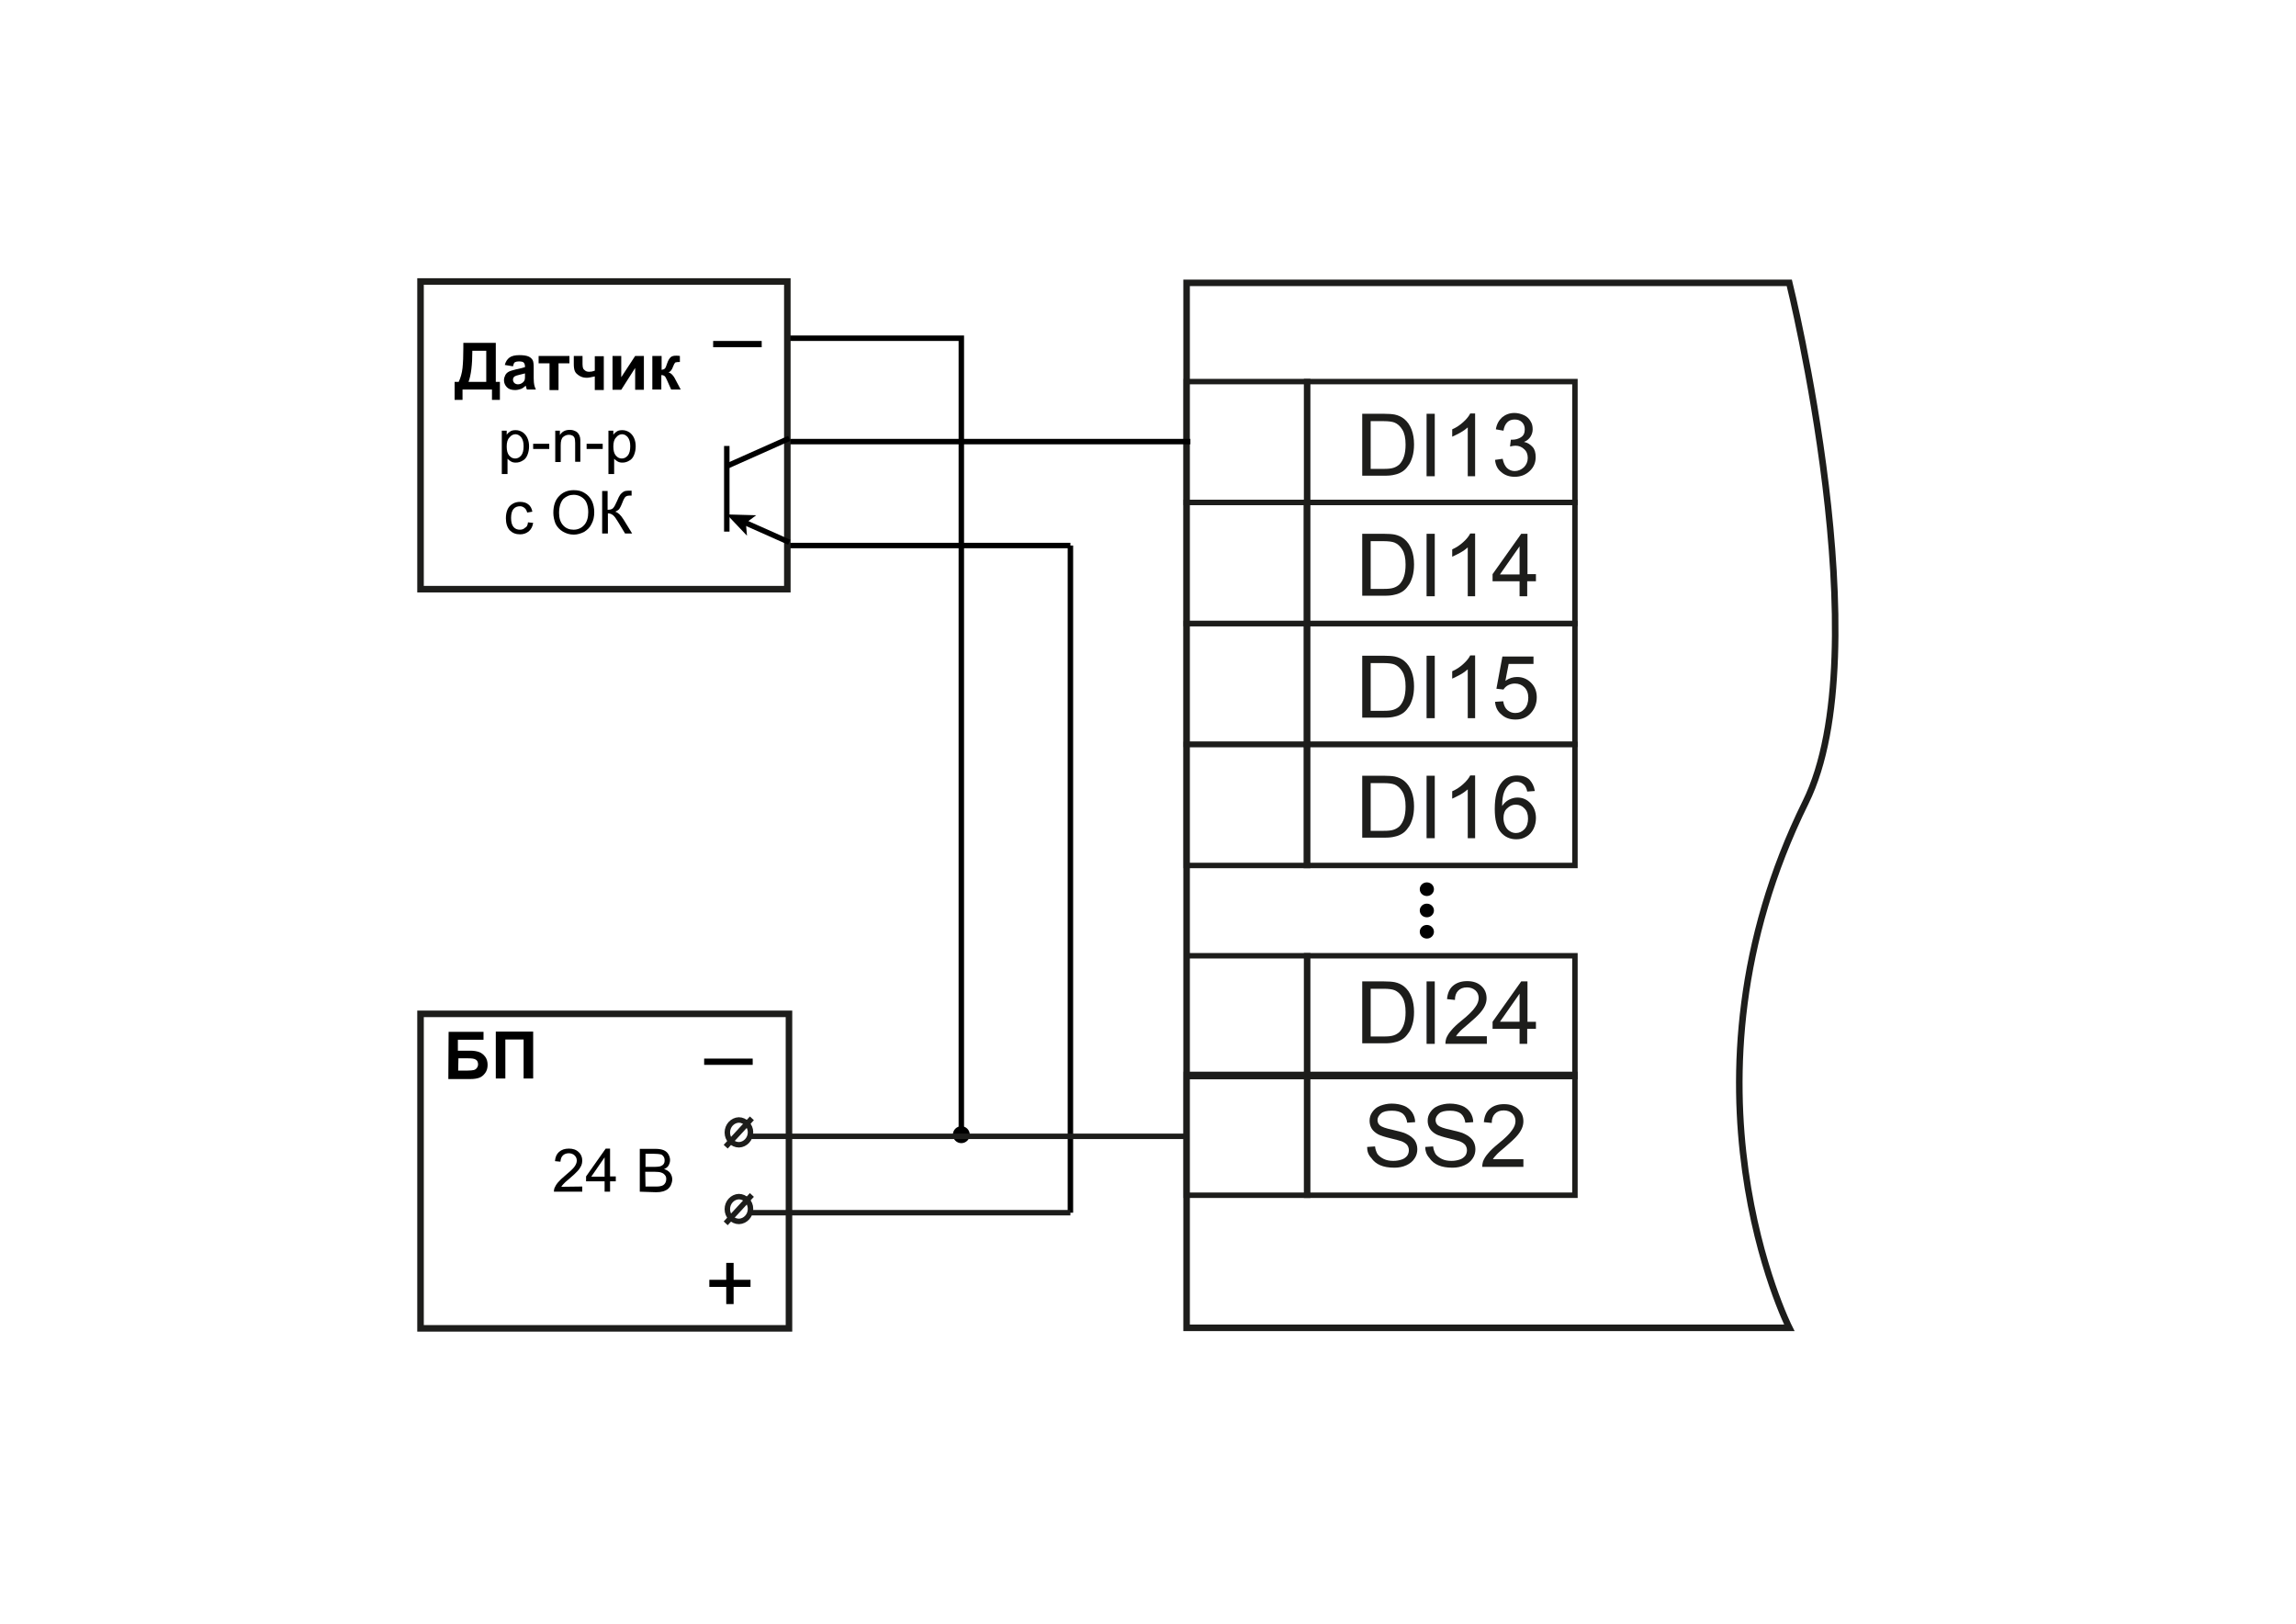 <?xml version="1.0" encoding="utf-8"?>
<!-- Generator: Adobe Illustrator 27.0.0, SVG Export Plug-In . SVG Version: 6.00 Build 0)  -->
<svg version="1.1" id="Слой_1" xmlns="http://www.w3.org/2000/svg" xmlns:xlink="http://www.w3.org/1999/xlink" x="0px" y="0px"
	 width="841.9px" height="595.3px" viewBox="0 0 841.9 595.3" enable-background="new 0 0 841.9 595.3" xml:space="preserve">
<polygon fill-rule="evenodd" clip-rule="evenodd" fill="none" stroke="#1D1D1B" stroke-width="2" stroke-miterlimit="2.414" points="
	479,228.6 479,184.2 577.5,184.2 577.5,228.6 479,228.6 "/>
<polygon fill-rule="evenodd" clip-rule="evenodd" fill="none" stroke="#1D1D1B" stroke-width="2" stroke-miterlimit="2.414" points="
	479.1,184.2 479.1,139.9 577.5,139.9 577.5,184.2 479.1,184.2 "/>
<g>
	<path fill="#1D1D1B" d="M501.3,420.5l2.9-0.2c0.1,1.1,0.5,2.1,0.9,2.8c0.5,0.7,1.3,1.3,2.3,1.8c1,0.5,2.2,0.7,3.5,0.7
		c1.2,0,2.2-0.2,3.1-0.5c0.9-0.3,1.5-0.8,2-1.4c0.4-0.6,0.6-1.3,0.6-2c0-0.7-0.2-1.3-0.6-1.9c-0.4-0.5-1.1-1-2.1-1.4
		c-0.6-0.2-2-0.6-4.1-1.1c-2.1-0.5-3.6-1-4.4-1.4c-1.1-0.6-1.9-1.3-2.4-2.1c-0.5-0.8-0.8-1.8-0.8-2.9c0-1.2,0.3-2.2,1-3.2
		c0.7-1,1.6-1.8,2.9-2.3c1.3-0.5,2.7-0.8,4.2-0.8c1.7,0,3.2,0.3,4.5,0.8s2.3,1.4,3,2.4c0.7,1.1,1.1,2.3,1.1,3.6l-2.9,0.2
		c-0.2-1.4-0.7-2.5-1.6-3.3c-0.9-0.7-2.2-1.1-4-1.1c-1.8,0-3.2,0.3-4,1c-0.8,0.7-1.3,1.5-1.3,2.4c0,0.8,0.3,1.5,0.9,2
		c0.6,0.5,2.1,1.1,4.6,1.6c2.5,0.6,4.2,1,5.1,1.5c1.3,0.6,2.3,1.4,3,2.3c0.6,0.9,1,2,1,3.3c0,1.2-0.3,2.4-1,3.4
		c-0.7,1.1-1.7,1.9-3,2.5c-1.3,0.6-2.8,0.9-4.4,0.9c-2.1,0-3.8-0.3-5.2-0.9c-1.4-0.6-2.5-1.5-3.3-2.7
		C501.7,423.4,501.3,422,501.3,420.5z"/>
	<path fill="#1D1D1B" d="M522.6,420.5l2.9-0.2c0.1,1.1,0.5,2.1,0.9,2.8c0.5,0.7,1.3,1.3,2.3,1.8c1,0.5,2.2,0.7,3.5,0.7
		c1.2,0,2.2-0.2,3.1-0.5c0.9-0.3,1.5-0.8,2-1.4c0.4-0.6,0.6-1.3,0.6-2c0-0.7-0.2-1.3-0.6-1.9c-0.4-0.5-1.1-1-2.1-1.4
		c-0.6-0.2-2-0.6-4.1-1.1c-2.1-0.5-3.6-1-4.4-1.4c-1.1-0.6-1.9-1.3-2.4-2.1c-0.5-0.8-0.8-1.8-0.8-2.9c0-1.2,0.3-2.2,1-3.2
		c0.7-1,1.6-1.8,2.9-2.3c1.3-0.5,2.7-0.8,4.2-0.8c1.7,0,3.2,0.3,4.5,0.8s2.3,1.4,3,2.4c0.7,1.1,1.1,2.3,1.1,3.6l-2.9,0.2
		c-0.2-1.4-0.7-2.5-1.6-3.3c-0.9-0.7-2.2-1.1-4-1.1c-1.8,0-3.2,0.3-4,1c-0.8,0.7-1.3,1.5-1.3,2.4c0,0.8,0.3,1.5,0.9,2
		c0.6,0.5,2.1,1.1,4.6,1.6c2.5,0.6,4.2,1,5.1,1.5c1.3,0.6,2.3,1.4,3,2.3c0.6,0.9,1,2,1,3.3c0,1.2-0.3,2.4-1,3.4
		c-0.7,1.1-1.7,1.9-3,2.5c-1.3,0.6-2.8,0.9-4.4,0.9c-2.1,0-3.8-0.3-5.2-0.9c-1.4-0.6-2.5-1.5-3.3-2.7
		C523.1,423.4,522.6,422,522.6,420.5z"/>
	<path fill="#1D1D1B" d="M558.6,425.1v2.7h-15.1c0-0.7,0.1-1.3,0.3-2c0.4-1,1-2,1.9-3c0.8-1,2.1-2.2,3.7-3.5c2.5-2,4.2-3.7,5-4.9
		c0.9-1.2,1.3-2.3,1.3-3.4c0-1.1-0.4-2.1-1.2-2.8s-1.8-1.1-3.1-1.1c-1.4,0-2.4,0.4-3.2,1.2s-1.2,1.9-1.2,3.4l-2.9-0.3
		c0.2-2.2,0.9-3.8,2.2-4.9c1.3-1.1,3-1.7,5.2-1.7c2.2,0,3.9,0.6,5.2,1.8s1.9,2.7,1.9,4.5c0,0.9-0.2,1.8-0.6,2.7
		c-0.4,0.9-1,1.8-1.9,2.8c-0.9,1-2.3,2.3-4.3,4c-1.7,1.4-2.8,2.4-3.2,2.9c-0.5,0.5-0.9,1-1.2,1.5H558.6z"/>
</g>
<polygon fill-rule="evenodd" clip-rule="evenodd" fill="none" stroke="#1D1D1B" stroke-width="2" stroke-miterlimit="2.414" points="
	479.1,438.2 479.1,393.9 577.5,393.9 577.5,438.2 479.1,438.2 "/>
<g>
	<path fill="#1D1D1B" d="M499.5,218.6v-22.9h7.9c1.8,0,3.1,0.1,4.1,0.3c1.3,0.3,2.4,0.8,3.4,1.6c1.2,1,2.1,2.3,2.7,3.9
		c0.6,1.6,0.9,3.4,0.9,5.4c0,1.7-0.2,3.3-0.6,4.6s-0.9,2.5-1.6,3.3c-0.6,0.9-1.3,1.6-2.1,2.1c-0.8,0.5-1.7,0.9-2.7,1.1
		c-1.1,0.3-2.3,0.4-3.7,0.4H499.5z M502.5,215.9h4.9c1.5,0,2.7-0.1,3.6-0.4s1.5-0.7,2.1-1.2c0.7-0.7,1.3-1.7,1.7-2.9
		c0.4-1.2,0.6-2.7,0.6-4.4c0-2.4-0.4-4.2-1.2-5.5c-0.8-1.3-1.7-2.1-2.9-2.6c-0.8-0.3-2.1-0.5-3.9-0.5h-4.8V215.9z"/>
	<path fill="#1D1D1B" d="M523.1,218.6v-22.9h3v22.9H523.1z"/>
	<path fill="#1D1D1B" d="M541,218.6h-2.8v-17.9c-0.7,0.6-1.6,1.3-2.7,1.9c-1.1,0.6-2.1,1.1-3,1.5v-2.7c1.6-0.7,2.9-1.6,4.1-2.7
		c1.2-1.1,2-2.1,2.5-3.1h1.8V218.6z"/>
	<path fill="#1D1D1B" d="M557.2,218.6v-5.5h-9.9v-2.6l10.5-14.8h2.3v14.8h3.1v2.6H560v5.5H557.2z M557.2,210.6v-10.3l-7.2,10.3
		H557.2z"/>
</g>
<path fill="none" stroke="#1D1D1B" stroke-width="2.4" stroke-miterlimit="2.613" d="M435.1,486.8h221c0,0-45-89.3,6-192.7
	c27.5-55.8-6-190.4-6-190.4h-221V486.8z"/>
<polygon fill-rule="evenodd" clip-rule="evenodd" fill="none" stroke="#1D1D1B" stroke-width="2" stroke-miterlimit="2.414" points="
	435,228.6 435,184.2 479.5,184.2 479.5,228.6 435,228.6 "/>
<polygon fill-rule="evenodd" clip-rule="evenodd" fill="none" stroke="#1D1D1B" stroke-width="2" stroke-miterlimit="2.414" points="
	435,184.2 435,139.9 479.5,139.9 479.5,184.2 435,184.2 "/>
<polygon fill-rule="evenodd" clip-rule="evenodd" fill="none" stroke="#1D1D1B" stroke-width="2" stroke-miterlimit="2.414" points="
	435,438.2 435,393.9 479.5,393.9 479.5,438.2 435,438.2 "/>
<g>
	<path fill="#1D1D1B" d="M499.5,174.6v-22.9h7.9c1.8,0,3.1,0.1,4.1,0.3c1.3,0.3,2.4,0.8,3.4,1.6c1.2,1,2.1,2.3,2.7,3.9
		c0.6,1.6,0.9,3.4,0.9,5.4c0,1.7-0.2,3.3-0.6,4.6s-0.9,2.5-1.6,3.3c-0.6,0.9-1.3,1.6-2.1,2.1c-0.8,0.5-1.7,0.9-2.7,1.1
		c-1.1,0.3-2.3,0.4-3.7,0.4H499.5z M502.5,171.9h4.9c1.5,0,2.7-0.1,3.6-0.4s1.5-0.7,2.1-1.2c0.7-0.7,1.3-1.7,1.7-2.9
		c0.4-1.2,0.6-2.7,0.6-4.4c0-2.4-0.4-4.2-1.2-5.5c-0.8-1.3-1.7-2.1-2.9-2.6c-0.8-0.3-2.1-0.5-3.9-0.5h-4.8V171.9z"/>
	<path fill="#1D1D1B" d="M523.1,174.6v-22.9h3v22.9H523.1z"/>
	<path fill="#1D1D1B" d="M541,174.6h-2.8v-17.9c-0.7,0.6-1.6,1.3-2.7,1.9c-1.1,0.6-2.1,1.1-3,1.5v-2.7c1.6-0.7,2.9-1.6,4.1-2.7
		c1.2-1.1,2-2.1,2.5-3.1h1.8V174.6z"/>
	<path fill="#1D1D1B" d="M548.2,168.6l2.8-0.4c0.3,1.6,0.9,2.7,1.6,3.4c0.8,0.7,1.7,1.1,2.8,1.1c1.3,0,2.4-0.5,3.4-1.4
		c0.9-0.9,1.4-2.1,1.4-3.4c0-1.3-0.4-2.4-1.3-3.2c-0.8-0.8-1.9-1.3-3.2-1.3c-0.5,0-1.2,0.1-2,0.3l0.3-2.5c0.2,0,0.3,0,0.5,0
		c1.2,0,2.3-0.3,3.2-0.9c1-0.6,1.4-1.6,1.4-2.9c0-1-0.3-1.9-1-2.6c-0.7-0.7-1.6-1-2.7-1c-1.1,0-2,0.3-2.7,1
		c-0.7,0.7-1.2,1.7-1.4,3.1l-2.8-0.5c0.3-1.9,1.1-3.3,2.3-4.4c1.2-1,2.7-1.6,4.5-1.6c1.2,0,2.4,0.3,3.5,0.8c1.1,0.5,1.9,1.3,2.4,2.2
		c0.6,0.9,0.8,1.9,0.8,3c0,1-0.3,1.9-0.8,2.7s-1.3,1.5-2.4,1.9c1.4,0.3,2.4,1,3.2,1.9s1.1,2.2,1.1,3.7c0,2-0.7,3.7-2.2,5.1
		c-1.5,1.4-3.3,2.1-5.5,2.1c-2,0-3.7-0.6-5-1.8C549.1,172,548.4,170.5,548.2,168.6z"/>
</g>
<polyline fill="none" stroke="#000000" stroke-width="2" stroke-miterlimit="10" points="288.7,124 352.5,124 352.5,416 "/>
<line fill="none" stroke="#000000" stroke-width="2" stroke-miterlimit="10" x1="392.5" y1="200" x2="288.7" y2="200"/>
<line fill="none" stroke="#000000" stroke-width="2" stroke-miterlimit="10" x1="436.5" y1="161.9" x2="288.7" y2="161.9"/>
<polygon fill-rule="evenodd" clip-rule="evenodd" fill="none" stroke="#1D1D1B" stroke-width="2" stroke-miterlimit="2.414" points="
	479,317.3 479,272.9 577.5,272.9 577.5,317.3 479,317.3 "/>
<polygon fill-rule="evenodd" clip-rule="evenodd" fill="none" stroke="#1D1D1B" stroke-width="2" stroke-miterlimit="2.414" points="
	479,272.9 479,228.6 577.5,228.6 577.5,272.9 479,272.9 "/>
<g>
	<path fill="#1D1D1B" d="M499.5,307.3v-22.9h7.9c1.8,0,3.1,0.1,4.1,0.3c1.3,0.3,2.4,0.8,3.4,1.6c1.2,1,2.1,2.3,2.7,3.9
		c0.6,1.6,0.9,3.4,0.9,5.4c0,1.7-0.2,3.3-0.6,4.6s-0.9,2.5-1.6,3.3c-0.6,0.9-1.3,1.6-2.1,2.1c-0.8,0.5-1.7,0.9-2.7,1.1
		c-1.1,0.3-2.3,0.4-3.7,0.4H499.5z M502.5,304.6h4.9c1.5,0,2.7-0.1,3.6-0.4s1.5-0.7,2.1-1.2c0.7-0.7,1.3-1.7,1.7-2.9
		c0.4-1.2,0.6-2.7,0.6-4.4c0-2.4-0.4-4.2-1.2-5.5c-0.8-1.3-1.7-2.1-2.9-2.6c-0.8-0.3-2.1-0.5-3.9-0.5h-4.8V304.6z"/>
	<path fill="#1D1D1B" d="M523.1,307.3v-22.9h3v22.9H523.1z"/>
	<path fill="#1D1D1B" d="M541,307.3h-2.8v-17.9c-0.7,0.6-1.6,1.3-2.7,1.9c-1.1,0.6-2.1,1.1-3,1.5v-2.7c1.6-0.7,2.9-1.6,4.1-2.7
		c1.2-1.1,2-2.1,2.5-3.1h1.8V307.3z"/>
	<path fill="#1D1D1B" d="M562.8,290l-2.8,0.2c-0.2-1.1-0.6-1.9-1.1-2.4c-0.8-0.8-1.7-1.2-2.8-1.2c-0.9,0-1.7,0.2-2.4,0.8
		c-0.9,0.6-1.6,1.6-2.1,2.8c-0.5,1.2-0.8,3-0.8,5.3c0.7-1,1.5-1.8,2.5-2.3c1-0.5,2-0.8,3.1-0.8c1.9,0,3.5,0.7,4.8,2.1
		c1.3,1.4,2,3.2,2,5.4c0,1.4-0.3,2.8-0.9,4c-0.6,1.2-1.5,2.2-2.6,2.8c-1.1,0.7-2.3,1-3.7,1c-2.3,0-4.3-0.9-5.7-2.6
		c-1.5-1.7-2.2-4.6-2.2-8.5c0-4.4,0.8-7.6,2.5-9.7c1.4-1.8,3.3-2.6,5.8-2.6c1.8,0,3.3,0.5,4.4,1.5
		C561.8,286.9,562.5,288.2,562.8,290z M551.3,299.9c0,1,0.2,1.9,0.6,2.8c0.4,0.9,1,1.6,1.7,2c0.7,0.5,1.5,0.7,2.3,0.7
		c1.2,0,2.2-0.5,3.1-1.4c0.9-1,1.3-2.3,1.3-3.9c0-1.6-0.4-2.8-1.3-3.7c-0.8-0.9-1.9-1.4-3.2-1.4c-1.3,0-2.3,0.5-3.2,1.4
		C551.7,297.2,551.3,298.4,551.3,299.9z"/>
</g>
<polygon fill-rule="evenodd" clip-rule="evenodd" fill="none" stroke="#1D1D1B" stroke-width="2" stroke-miterlimit="2.414" points="
	435,317.3 435,272.9 479.5,272.9 479.5,317.3 435,317.3 "/>
<polygon fill-rule="evenodd" clip-rule="evenodd" fill="none" stroke="#1D1D1B" stroke-width="2" stroke-miterlimit="2.414" points="
	435,272.9 435,228.6 479.5,228.6 479.5,272.9 435,272.9 "/>
<g>
	<path fill="#1D1D1B" d="M499.5,263.3v-22.9h7.9c1.8,0,3.1,0.1,4.1,0.3c1.3,0.3,2.4,0.8,3.4,1.6c1.2,1,2.1,2.3,2.7,3.9
		c0.6,1.6,0.9,3.4,0.9,5.4c0,1.7-0.2,3.3-0.6,4.6s-0.9,2.5-1.6,3.3c-0.6,0.9-1.3,1.6-2.1,2.1c-0.8,0.5-1.7,0.9-2.7,1.1
		c-1.1,0.3-2.3,0.4-3.7,0.4H499.5z M502.5,260.6h4.9c1.5,0,2.7-0.1,3.6-0.4s1.5-0.7,2.1-1.2c0.7-0.7,1.3-1.7,1.7-2.9
		c0.4-1.2,0.6-2.7,0.6-4.4c0-2.4-0.4-4.2-1.2-5.5c-0.8-1.3-1.7-2.1-2.9-2.6c-0.8-0.3-2.1-0.5-3.9-0.5h-4.8V260.6z"/>
	<path fill="#1D1D1B" d="M523.1,263.3v-22.9h3v22.9H523.1z"/>
	<path fill="#1D1D1B" d="M541,263.3h-2.8v-17.9c-0.7,0.6-1.6,1.3-2.7,1.9c-1.1,0.6-2.1,1.1-3,1.5v-2.7c1.6-0.7,2.9-1.6,4.1-2.7
		c1.2-1.1,2-2.1,2.5-3.1h1.8V263.3z"/>
	<path fill="#1D1D1B" d="M548.2,257.3l3-0.2c0.2,1.4,0.7,2.5,1.5,3.2c0.8,0.7,1.8,1.1,2.9,1.1c1.4,0,2.5-0.5,3.4-1.5
		c0.9-1,1.4-2.4,1.4-4.1c0-1.6-0.5-2.9-1.4-3.8c-0.9-0.9-2.1-1.4-3.5-1.4c-0.9,0-1.7,0.2-2.5,0.6c-0.7,0.4-1.3,0.9-1.7,1.6l-2.6-0.3
		l2.2-11.8h11.4v2.7h-9.1l-1.2,6.2c1.4-1,2.8-1.4,4.3-1.4c2,0,3.7,0.7,5.1,2.1c1.4,1.4,2.1,3.2,2.1,5.3c0,2.1-0.6,3.9-1.8,5.4
		c-1.5,1.9-3.5,2.8-6,2.8c-2.1,0-3.8-0.6-5.1-1.8C549.1,260.8,548.4,259.3,548.2,257.3z"/>
</g>
<line fill="none" stroke="#000000" stroke-width="2" stroke-miterlimit="10" x1="392.5" y1="200" x2="392.5" y2="444.6"/>
<circle cx="352.5" cy="416" r="3.1"/>
<line fill="#1D1D1B" stroke="#1D1D1B" stroke-width="2" stroke-miterlimit="2.613" x1="435" y1="416.6" x2="275.2" y2="416.6"/>
<line fill="#1D1D1B" stroke="#1D1D1B" stroke-width="2" stroke-miterlimit="2.613" x1="392.5" y1="444.6" x2="275" y2="444.6"/>
<ellipse cx="523.2" cy="326" rx="2.6" ry="2.5"/>
<ellipse cx="523.2" cy="333.8" rx="2.6" ry="2.5"/>
<ellipse cx="523.2" cy="341.6" rx="2.6" ry="2.5"/>
<polygon fill-rule="evenodd" clip-rule="evenodd" fill="none" stroke="#1D1D1B" stroke-width="2" stroke-miterlimit="2.414" points="
	479.1,394.7 479.1,350.4 577.5,350.4 577.5,394.7 479.1,394.7 "/>
<polygon fill-rule="evenodd" clip-rule="evenodd" fill="none" stroke="#1D1D1B" stroke-width="2" stroke-miterlimit="2.414" points="
	435.1,394.7 435.1,350.4 479.5,350.4 479.5,394.7 435.1,394.7 "/>
<g>
	<path fill="#1D1D1B" d="M499.5,382.7v-22.9h7.9c1.8,0,3.1,0.1,4.1,0.3c1.3,0.3,2.4,0.8,3.4,1.6c1.2,1,2.1,2.3,2.7,3.9
		c0.6,1.6,0.9,3.4,0.9,5.4c0,1.7-0.2,3.3-0.6,4.6s-0.9,2.5-1.6,3.3c-0.6,0.9-1.3,1.6-2.1,2.1c-0.8,0.5-1.7,0.9-2.7,1.1
		c-1.1,0.3-2.3,0.4-3.7,0.4H499.5z M502.5,380h4.9c1.5,0,2.7-0.1,3.6-0.4s1.5-0.7,2.1-1.2c0.7-0.7,1.3-1.7,1.7-2.9
		c0.4-1.2,0.6-2.7,0.6-4.4c0-2.4-0.4-4.2-1.2-5.5c-0.8-1.3-1.7-2.1-2.9-2.6c-0.8-0.3-2.1-0.5-3.9-0.5h-4.8V380z"/>
	<path fill="#1D1D1B" d="M523.1,382.7v-22.9h3v22.9H523.1z"/>
	<path fill="#1D1D1B" d="M545.2,380v2.7H530c0-0.7,0.1-1.3,0.3-2c0.4-1,1-2,1.9-3c0.8-1,2.1-2.2,3.7-3.5c2.5-2,4.2-3.7,5-4.9
		c0.9-1.2,1.3-2.3,1.3-3.4c0-1.1-0.4-2.1-1.2-2.8s-1.8-1.1-3.1-1.1c-1.4,0-2.4,0.4-3.2,1.2s-1.2,1.9-1.2,3.4l-2.9-0.3
		c0.2-2.2,0.9-3.8,2.2-4.9c1.3-1.1,3-1.7,5.2-1.7c2.2,0,3.9,0.6,5.2,1.8s1.9,2.7,1.9,4.5c0,0.9-0.2,1.8-0.6,2.7
		c-0.4,0.9-1,1.8-1.9,2.8c-0.9,1-2.3,2.3-4.3,4c-1.7,1.4-2.8,2.4-3.2,2.9c-0.5,0.5-0.9,1-1.2,1.5H545.2z"/>
	<path fill="#1D1D1B" d="M557.2,382.7v-5.5h-9.9v-2.6l10.5-14.8h2.3v14.8h3.1v2.6H560v5.5H557.2z M557.2,374.6v-10.3l-7.2,10.3
		H557.2z"/>
</g>
<g>
	
		<rect x="154.2" y="103.2" fill="none" stroke="#1D1D1B" stroke-width="2.4" stroke-miterlimit="2.613" width="134.5" height="112.8"/>
	<g>
		<path d="M261.5,127.3v-2.3h17.8v2.3H261.5z"/>
	</g>
	<g>
		<rect x="162.7" y="125.7" fill="none" width="91.1" height="80.3"/>
		<path d="M169.9,125.7h11.9V140h1.5v6.6h-2.9v-3.8h-10.8v3.8h-2.9V140h1.5c0.7-1.5,1.2-3.2,1.4-5.1s0.3-4.4,0.3-7.4V125.7z
			 M173.2,128.6c0,5.2-0.5,9-1.4,11.4h6.5v-11.4H173.2z"/>
		<path d="M188.1,134.3l-3-0.5c0.3-1.2,0.9-2.1,1.7-2.7s2-0.9,3.7-0.9c1.5,0,2.6,0.2,3.3,0.5s1.2,0.8,1.5,1.3s0.4,1.5,0.4,2.9l0,3.8
			c0,1.1,0.1,1.9,0.2,2.4s0.3,1.1,0.6,1.7h-3.3c-0.1-0.2-0.2-0.5-0.3-1c-0.1-0.2-0.1-0.3-0.1-0.4c-0.6,0.5-1.2,1-1.8,1.2
			s-1.3,0.4-2.1,0.4c-1.3,0-2.3-0.3-3-1s-1.1-1.6-1.1-2.6c0-0.7,0.2-1.3,0.5-1.9s0.8-1,1.4-1.3s1.5-0.5,2.6-0.8
			c1.5-0.3,2.6-0.6,3.2-0.8v-0.3c0-0.6-0.2-1.1-0.5-1.4s-0.9-0.4-1.8-0.4c-0.6,0-1,0.1-1.4,0.3S188.3,133.7,188.1,134.3z
			 M192.5,136.9c-0.4,0.1-1.1,0.3-2,0.5s-1.5,0.4-1.8,0.6c-0.4,0.3-0.6,0.7-0.6,1.2c0,0.5,0.2,0.9,0.5,1.2s0.8,0.5,1.3,0.5
			c0.6,0,1.2-0.2,1.7-0.6c0.4-0.3,0.7-0.7,0.8-1.1c0.1-0.3,0.1-0.8,0.1-1.6V136.9z"/>
		<path d="M197.5,130.5h11.3v2.7h-4v9.8h-3.3v-9.8h-4V130.5z"/>
		<path d="M210.3,130.5h3.3v3c0,0.7,0.1,1.2,0.2,1.5s0.4,0.6,0.8,0.9s0.9,0.4,1.5,0.4c0.6,0,1.2-0.1,2-0.4v-5.3h3.3v12.4h-3.3v-5
			c-1.3,0.3-2.3,0.5-2.9,0.5c-1,0-1.9-0.2-2.7-0.7s-1.4-1-1.7-1.7s-0.4-1.6-0.4-2.7V130.5z"/>
		<path d="M224.6,130.5h3.2v7.8l5.1-7.8h3.2v12.4h-3.2v-8l-5.1,8h-3.2V130.5z"/>
		<path d="M239.3,130.5h3.3v5.1c0.5-0.1,0.9-0.2,1.2-0.5s0.5-0.9,0.8-1.8c0.4-1.2,0.9-2,1.4-2.4s1.2-0.5,2-0.5c0.2,0,0.7,0,1.3,0.1
			l0,2.2c-0.9,0-1.4,0.1-1.7,0.2c-0.2,0.2-0.5,0.7-0.8,1.5c-0.4,1.1-0.9,1.9-1.7,2.1c1,0.3,1.9,1.2,2.6,2.7c0,0.1,0.1,0.2,0.1,0.2
			l1.8,3.4h-3.5l-1.6-3.6c-0.3-0.7-0.6-1.2-0.9-1.4s-0.6-0.3-1.1-0.3v5.3h-3.3V130.5z"/>
		<path d="M184,173.7v-15.8h1.8v1.5c0.4-0.6,0.9-1,1.4-1.3c0.5-0.3,1.2-0.4,1.9-0.4c1,0,1.8,0.3,2.6,0.8c0.7,0.5,1.3,1.2,1.7,2.1
			c0.4,0.9,0.6,1.9,0.6,3c0,1.2-0.2,2.2-0.6,3.2s-1,1.7-1.8,2.1c-0.8,0.5-1.6,0.7-2.5,0.7c-0.6,0-1.2-0.1-1.7-0.4
			c-0.5-0.3-0.9-0.6-1.3-1v5.6H184z M185.8,163.7c0,1.5,0.3,2.6,0.9,3.3c0.6,0.7,1.3,1.1,2.2,1.1c0.9,0,1.6-0.4,2.2-1.1
			c0.6-0.7,0.9-1.9,0.9-3.4c0-1.5-0.3-2.5-0.9-3.3c-0.6-0.7-1.3-1.1-2.1-1.1c-0.8,0-1.6,0.4-2.2,1.2
			C186.1,161.1,185.8,162.2,185.8,163.7z"/>
		<path d="M195.5,164.6v-1.9h5.9v1.9H195.5z"/>
		<path d="M203.6,169.3v-11.4h1.7v1.6c0.8-1.3,2-1.9,3.6-1.9c0.7,0,1.3,0.1,1.9,0.4c0.6,0.2,1,0.6,1.3,1c0.3,0.4,0.5,0.9,0.6,1.4
			c0.1,0.4,0.1,1,0.1,1.9v7h-1.9v-6.9c0-0.8-0.1-1.4-0.2-1.8c-0.2-0.4-0.4-0.7-0.8-0.9c-0.4-0.2-0.8-0.3-1.3-0.3
			c-0.8,0-1.5,0.3-2.1,0.8c-0.6,0.5-0.9,1.5-0.9,3v6.2H203.6z"/>
		<path d="M215.1,164.6v-1.9h5.9v1.9H215.1z"/>
		<path d="M223.1,173.7v-15.8h1.8v1.5c0.4-0.6,0.9-1,1.4-1.3c0.5-0.3,1.2-0.4,1.9-0.4c1,0,1.8,0.3,2.6,0.8c0.7,0.5,1.3,1.2,1.7,2.1
			c0.4,0.9,0.6,1.9,0.6,3c0,1.2-0.2,2.2-0.6,3.2s-1,1.7-1.8,2.1c-0.8,0.5-1.6,0.7-2.5,0.7c-0.6,0-1.2-0.1-1.7-0.4
			c-0.5-0.3-0.9-0.6-1.3-1v5.6H223.1z M224.9,163.7c0,1.5,0.3,2.6,0.9,3.3c0.6,0.7,1.3,1.1,2.2,1.1c0.9,0,1.6-0.4,2.2-1.1
			c0.6-0.7,0.9-1.9,0.9-3.4c0-1.5-0.3-2.5-0.9-3.3c-0.6-0.7-1.3-1.1-2.1-1.1c-0.8,0-1.6,0.4-2.2,1.2
			C225.2,161.1,224.9,162.2,224.9,163.7z"/>
		<path d="M193.6,191.5l1.9,0.2c-0.2,1.3-0.7,2.3-1.6,3.1c-0.9,0.7-1.9,1.1-3.2,1.1c-1.6,0-2.8-0.5-3.8-1.5c-0.9-1-1.4-2.5-1.4-4.4
			c0-1.2,0.2-2.3,0.6-3.2s1-1.6,1.9-2.1c0.8-0.5,1.7-0.7,2.7-0.7c1.2,0,2.3,0.3,3,0.9c0.8,0.6,1.3,1.5,1.5,2.7l-1.9,0.3
			c-0.2-0.8-0.5-1.3-1-1.7c-0.5-0.4-1-0.6-1.6-0.6c-1,0-1.8,0.3-2.4,1c-0.6,0.7-0.9,1.8-0.9,3.3c0,1.5,0.3,2.6,0.9,3.3
			c0.6,0.7,1.4,1,2.3,1c0.8,0,1.4-0.2,1.9-0.7C193.2,193.2,193.5,192.5,193.6,191.5z"/>
		<path d="M202.9,188c0-2.6,0.7-4.7,2.1-6.1c1.4-1.5,3.2-2.2,5.4-2.2c1.5,0,2.8,0.3,3.9,1c1.2,0.7,2.1,1.7,2.7,2.9
			c0.6,1.2,0.9,2.7,0.9,4.2c0,1.6-0.3,3-1,4.3c-0.6,1.3-1.6,2.2-2.7,2.9c-1.2,0.6-2.5,1-3.8,1c-1.5,0-2.8-0.4-4-1.1
			c-1.2-0.7-2.1-1.7-2.7-2.9C203.2,190.7,202.9,189.4,202.9,188z M205,188.1c0,1.9,0.5,3.4,1.5,4.5c1,1.1,2.3,1.6,3.8,1.6
			c1.6,0,2.9-0.6,3.9-1.7c1-1.1,1.5-2.7,1.5-4.7c0-1.3-0.2-2.4-0.6-3.4c-0.4-1-1.1-1.7-1.9-2.2c-0.8-0.5-1.8-0.8-2.8-0.8
			c-1.5,0-2.7,0.5-3.8,1.5C205.6,184,205,185.7,205,188.1z"/>
		<path d="M220.7,180h2.1v6.9c1,0,1.6-0.2,2-0.6c0.4-0.4,0.9-1.3,1.5-2.7c0.4-1,0.8-1.8,1.1-2.2c0.3-0.4,0.7-0.8,1.2-1.1
			c0.5-0.3,1.1-0.4,1.7-0.4c0.8,0,1.2,0,1.3,0v1.8c-0.1,0-0.2,0-0.4,0c-0.2,0-0.4,0-0.4,0c-0.7,0-1.2,0.2-1.5,0.5
			c-0.3,0.3-0.7,1-1.1,2.1c-0.5,1.3-1,2.2-1.3,2.5c-0.4,0.3-0.8,0.6-1.3,0.8c1,0.3,2,1.2,3,2.8l3.2,5.2h-2.6l-2.6-4.3
			c-0.7-1.2-1.3-2-1.8-2.4c-0.5-0.4-1.1-0.7-1.9-0.7v7.4h-2.1V180z"/>
	</g>
	<line stroke="#000000" stroke-width="2" stroke-miterlimit="10" x1="266.5" y1="163.5" x2="266.5" y2="194.9"/>
	<line stroke="#000000" stroke-width="2" stroke-miterlimit="10" x1="266.5" y1="170.9" x2="289.4" y2="160.7"/>
	<g>
		<line x1="289.4" y1="198.8" x2="266.5" y2="188.6"/>
		<g>
			<line fill="none" stroke="#000000" stroke-width="2" stroke-miterlimit="10" x1="289.4" y1="198.8" x2="273" y2="191.5"/>
			<g>
				<polygon points="266.5,188.6 277.3,188.9 273.5,191.7 273.9,196.4 				"/>
			</g>
		</g>
	</g>
	<g>
		<path d="M266.3,478.1l0-6.3l-6.2,0l0-2.6l6.2,0l0-6.2l2.7,0l0,6.2l6.2,0l0,2.6l-6.2,0l0,6.3L266.3,478.1z"/>
	</g>
	<g>
		<g>
			<path d="M258.2,390.4l0-2.3l17.8,0l0,2.3L258.2,390.4z"/>
		</g>
	</g>
	
		<rect x="154.2" y="371.7" fill="none" stroke="#1D1D1B" stroke-width="2.4" stroke-miterlimit="2.613" width="135.1" height="115.3"/>
	<g>
		<path d="M164.5,378.3l12.8,0l0,2.9l-9.4,0l0,4l4.6,0c1.3,0,2.3,0.2,3.2,0.5c0.8,0.3,1.6,0.9,2.2,1.7c0.6,0.8,0.9,1.8,0.9,3
			c0,1.2-0.3,2.2-0.9,3c-0.6,0.8-1.3,1.4-2.1,1.7c-0.8,0.3-1.9,0.5-3.3,0.5l-8.1,0L164.5,378.3z M168,392.5l3.4,0
			c1.1,0,1.8-0.1,2.3-0.2c0.4-0.1,0.8-0.3,1.1-0.7c0.3-0.4,0.5-0.8,0.5-1.4c0-0.8-0.3-1.4-0.8-1.7c-0.6-0.4-1.5-0.5-2.9-0.5l-3.5,0
			L168,392.5z"/>
		<path d="M181.8,378.2l13.7,0l0,17.2l-3.5,0l0-14.3l-6.7,0l0,14.3l-3.5,0L181.8,378.2z"/>
	</g>
	<g>
		<g>
			<path d="M213.5,435l0,1.9l-10.4,0c0-0.5,0.1-0.9,0.2-1.3c0.3-0.7,0.7-1.4,1.3-2.1s1.4-1.5,2.5-2.4c1.7-1.4,2.9-2.5,3.5-3.3
				s0.9-1.6,0.9-2.3c0-0.8-0.3-1.4-0.8-1.9c-0.5-0.5-1.3-0.8-2.1-0.8c-0.9,0-1.7,0.3-2.2,0.8c-0.6,0.6-0.8,1.3-0.9,2.3l-2-0.2
				c0.1-1.5,0.6-2.6,1.5-3.4c0.9-0.8,2.1-1.2,3.6-1.2c1.5,0,2.7,0.4,3.6,1.3c0.9,0.8,1.3,1.9,1.3,3.1c0,0.6-0.1,1.2-0.4,1.9
				c-0.3,0.6-0.7,1.3-1.3,1.9c-0.6,0.7-1.6,1.6-3,2.8c-1.2,1-1.9,1.6-2.2,2c-0.3,0.3-0.6,0.7-0.8,1L213.5,435z"/>
			<path d="M221.7,436.9l0-3.8l-6.8,0l0-1.8l7.2-10.2l1.6,0l0,10.2l2.1,0l0,1.8l-2.1,0l0,3.8L221.7,436.9z M221.7,431.4l0-7.1
				l-4.9,7.1L221.7,431.4z"/>
			<path d="M234.6,436.9l0-15.7l5.9,0c1.2,0,2.2,0.2,2.9,0.5c0.7,0.3,1.3,0.8,1.7,1.5c0.4,0.7,0.6,1.4,0.6,2.1
				c0,0.7-0.2,1.3-0.5,1.9s-0.9,1.1-1.7,1.4c1,0.3,1.7,0.8,2.2,1.4c0.5,0.7,0.8,1.5,0.8,2.4c0,0.7-0.2,1.4-0.5,2.1
				c-0.3,0.6-0.7,1.1-1.2,1.5c-0.5,0.3-1,0.6-1.7,0.8c-0.7,0.2-1.5,0.3-2.5,0.3L234.6,436.9z M236.7,435l3.9,0c0.7,0,1.1,0,1.4-0.1
				c0.5-0.1,0.9-0.2,1.2-0.4s0.6-0.5,0.8-0.9c0.2-0.4,0.3-0.8,0.3-1.3c0-0.6-0.1-1.1-0.5-1.5c-0.3-0.4-0.7-0.7-1.3-0.9
				c-0.5-0.2-1.3-0.3-2.3-0.3l-3.6,0L236.7,435z M236.7,427.8l3.4,0c0.9,0,1.6-0.1,2-0.2c0.5-0.2,0.9-0.4,1.2-0.8
				c0.3-0.4,0.4-0.8,0.4-1.4c0-0.5-0.1-1-0.4-1.4c-0.3-0.4-0.6-0.7-1.1-0.8c-0.5-0.1-1.3-0.2-2.4-0.2l-3.1,0L236.7,427.8z"/>
		</g>
	</g>
	<g>
		<path fill="none" stroke="#1D1D1B" stroke-width="2" stroke-miterlimit="2.613" d="M275.2,415.1c0,2.5-1.9,4.5-4.2,4.6
			c-2.4,0-4.3-2-4.3-4.5c0-2.5,1.9-4.5,4.2-4.6C273.2,410.6,275.2,412.7,275.2,415.1z"/>
		<line fill="none" stroke="#1D1D1B" stroke-width="2" stroke-miterlimit="2.613" x1="275.7" y1="410" x2="266.1" y2="420.4"/>
	</g>
	<g>
		<path fill="none" stroke="#1D1D1B" stroke-width="2" stroke-miterlimit="2.613" d="M275.2,443.2c0,2.5-1.9,4.5-4.2,4.6
			c-2.4,0-4.3-2-4.3-4.5c0-2.5,1.9-4.5,4.2-4.6C273.2,438.7,275.2,440.7,275.2,443.2z"/>
		<line fill="none" stroke="#1D1D1B" stroke-width="2" stroke-miterlimit="2.613" x1="275.7" y1="438.1" x2="266.1" y2="448.5"/>
	</g>
</g>
</svg>

